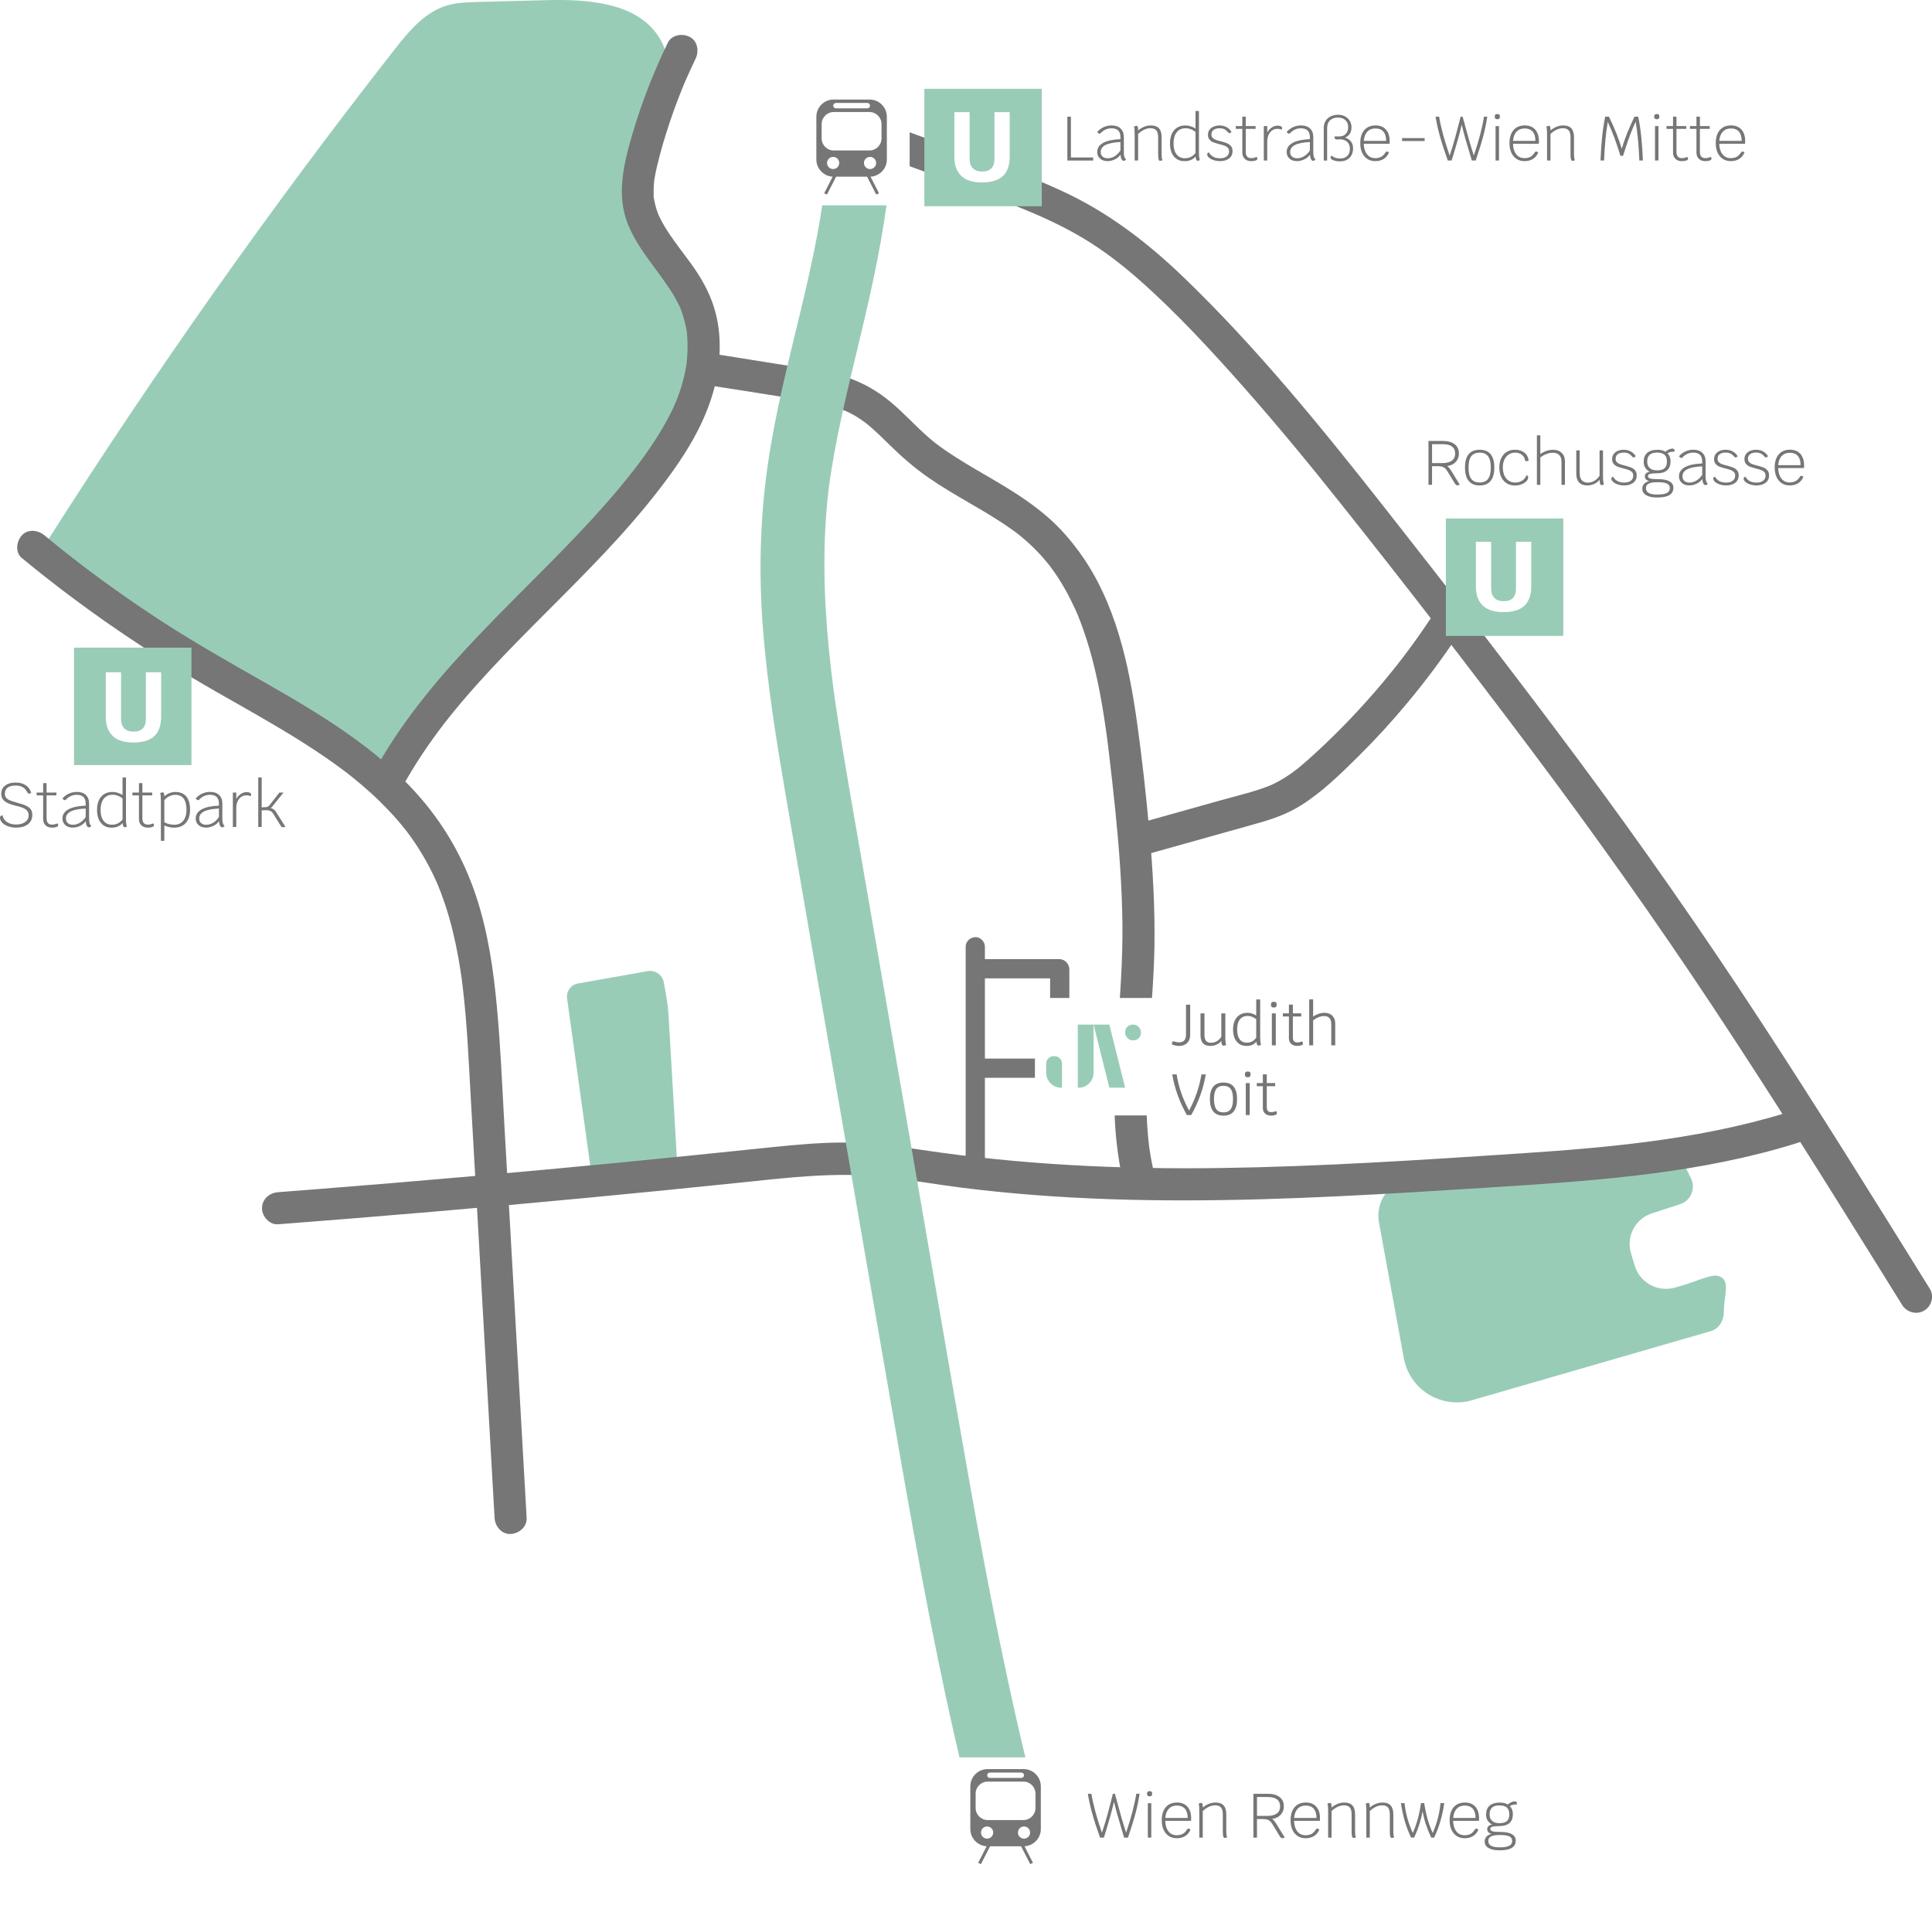 <?xml version="1.0" encoding="UTF-8"?>
<svg id="Ebene_2" data-name="Ebene 2" xmlns="http://www.w3.org/2000/svg" xmlns:xlink="http://www.w3.org/1999/xlink" viewBox="0 0 903.89 892.9">
  <defs>
    <style>
      .cls-1 {
        filter: url(#drop-shadow-5);
      }

      .cls-1, .cls-2, .cls-3, .cls-4 {
        fill: #99ccb7;
      }

      .cls-5, .cls-6, .cls-7, .cls-8 {
        fill: #fff;
      }

      .cls-2 {
        filter: url(#drop-shadow-6);
      }

      .cls-6 {
        filter: url(#drop-shadow-3);
      }

      .cls-7 {
        filter: url(#drop-shadow-2);
      }

      .cls-3 {
        filter: url(#drop-shadow-4);
      }

      .cls-8 {
        filter: url(#drop-shadow-1);
      }

      .cls-9 {
        fill: #757675;
      }
    </style>
    <filter id="drop-shadow-1" filterUnits="userSpaceOnUse">
      <feOffset dx="0" dy="0"/>
      <feGaussianBlur result="blur" stdDeviation="5"/>
      <feFlood flood-color="#000" flood-opacity=".25"/>
      <feComposite in2="blur" operator="in"/>
      <feComposite in="SourceGraphic"/>
    </filter>
    <filter id="drop-shadow-2" filterUnits="userSpaceOnUse">
      <feOffset dx="0" dy="0"/>
      <feGaussianBlur result="blur-2" stdDeviation="5"/>
      <feFlood flood-color="#000" flood-opacity=".25"/>
      <feComposite in2="blur-2" operator="in"/>
      <feComposite in="SourceGraphic"/>
    </filter>
    <filter id="drop-shadow-3" filterUnits="userSpaceOnUse">
      <feOffset dx="0" dy="0"/>
      <feGaussianBlur result="blur-3" stdDeviation="5"/>
      <feFlood flood-color="#000" flood-opacity=".25"/>
      <feComposite in2="blur-3" operator="in"/>
      <feComposite in="SourceGraphic"/>
    </filter>
    <filter id="drop-shadow-4" filterUnits="userSpaceOnUse">
      <feOffset dx="0" dy="0"/>
      <feGaussianBlur result="blur-4" stdDeviation="5"/>
      <feFlood flood-color="#000" flood-opacity=".25"/>
      <feComposite in2="blur-4" operator="in"/>
      <feComposite in="SourceGraphic"/>
    </filter>
    <filter id="drop-shadow-5" filterUnits="userSpaceOnUse">
      <feOffset dx="0" dy="0"/>
      <feGaussianBlur result="blur-5" stdDeviation="5"/>
      <feFlood flood-color="#000" flood-opacity=".25"/>
      <feComposite in2="blur-5" operator="in"/>
      <feComposite in="SourceGraphic"/>
    </filter>
    <filter id="drop-shadow-6" filterUnits="userSpaceOnUse">
      <feOffset dx="0" dy="0"/>
      <feGaussianBlur result="blur-6" stdDeviation="5"/>
      <feFlood flood-color="#000" flood-opacity=".25"/>
      <feComposite in2="blur-6" operator="in"/>
      <feComposite in="SourceGraphic"/>
    </filter>
  </defs>
  <g id="Ebene_1-2" data-name="Ebene 1">
    <g>
      <path class="cls-9" d="M3.75,386.54c-1.15-.42-2.07-.99-2.74-1.71-.67-.72-1.01-1.5-1.01-2.34,0-.31,.1-.56,.31-.75,.21-.19,.49-.29,.87-.31,.27,1.33,.97,2.37,2.09,3.14,1.12,.76,2.55,1.14,4.29,1.14s3.17-.39,4.23-1.17c1.06-.78,1.6-1.81,1.6-3.08,0-.8-.19-1.47-.57-2.02s-1.01-1.02-1.88-1.42c-.87-.4-2.07-.77-3.59-1.1-2.42-.57-4.16-1.28-5.2-2.14-1.05-.86-1.57-1.99-1.57-3.4,0-1.64,.61-2.93,1.82-3.88,1.21-.95,2.87-1.42,4.98-1.42,1.84,0,3.39,.42,4.66,1.27s2.12,2.04,2.55,3.56c-.18,.21-.47,.32-.88,.32-.23,0-.43-.06-.6-.18s-.32-.32-.46-.62c-.47-.96-1.15-1.69-2.05-2.2-.9-.51-1.97-.76-3.22-.76-1.68,0-2.95,.33-3.81,.98-.86,.65-1.29,1.63-1.29,2.92,0,.66,.17,1.23,.5,1.7s.88,.88,1.66,1.25c.77,.36,1.83,.72,3.18,1.07,1.97,.51,3.49,1.02,4.56,1.52,1.06,.51,1.82,1.1,2.27,1.77s.67,1.54,.67,2.59c0,1.82-.68,3.25-2.04,4.31-1.36,1.05-3.22,1.58-5.58,1.58-1.35,0-2.6-.21-3.75-.63Z"/>
      <path class="cls-9" d="M27.22,385.97c0,.33-.14,.58-.41,.73-.61,.31-1.46,.47-2.58,.47-1.21,0-2.19-.37-2.93-1.1-.74-.73-1.11-1.69-1.11-2.89v-11.1h-3.05v-1.32h3.05v-4.4h1.61v4.4h4.6v1.32h-4.6v10.78c0,.96,.21,1.68,.64,2.17,.43,.49,1.04,.73,1.85,.73,.9,0,1.74-.19,2.52-.56,.27,.16,.41,.41,.41,.76Z"/>
      <g>
        <path class="cls-9" d="M549.72,489.06c-.64-.15-1.13-.32-1.45-.5,0-.49,.07-.85,.2-1.09,.14-.24,.31-.35,.53-.35,.07,0,.38,.08,.92,.25,.54,.16,1.12,.24,1.74,.24,2.14,0,3.21-1.19,3.21-3.56v-14.05h1.96v14.05c0,1.63-.47,2.91-1.4,3.85-.93,.93-2.21,1.4-3.82,1.4-.62,0-1.25-.08-1.89-.23Z"/>
        <path class="cls-9" d="M573.68,488.83c-.38,.22-.77,.33-1.17,.33s-.66-.16-.83-.48c-.17-.32-.27-.89-.29-1.73-.51,.71-1.22,1.27-2.15,1.7-.92,.43-1.92,.64-2.99,.64-3.06,0-4.59-1.68-4.59-5.03v-10.19h1.85v10c0,1.32,.24,2.28,.73,2.87,.49,.59,1.27,.88,2.34,.88,.96,0,1.86-.24,2.7-.73s1.54-1.18,2.11-2.07v-10.95h1.88v11.88c0,1.05,.14,2.01,.41,2.88Z"/>
        <path class="cls-9" d="M589.69,487.31c.07,.6,.16,1.1,.27,1.49-.45,.22-.87,.33-1.25,.33-.49,0-.8-.62-.92-1.85-.6,.72-1.25,1.24-1.96,1.55-.71,.31-1.58,.46-2.61,.46-1.98,0-3.52-.68-4.65-2.05-1.12-1.37-1.68-3.25-1.68-5.64s.6-4.38,1.81-5.75c1.2-1.37,2.89-2.05,5.04-2.05,.67,0,1.38,.12,2.13,.37,.75,.24,1.37,.55,1.86,.91v-7.55h1.85v18.02c0,.58,.04,1.17,.11,1.77Zm-3.89-.11c.71-.38,1.35-.97,1.93-1.77v-8.56c-.43-.45-1.03-.83-1.78-1.14-.75-.31-1.49-.46-2.21-.46-1.59,0-2.82,.54-3.67,1.63-.85,1.09-1.28,2.65-1.28,4.7s.39,3.52,1.17,4.58c.78,1.06,1.91,1.59,3.4,1.59,.92,0,1.74-.19,2.45-.57Z"/>
        <path class="cls-9" d="M594.63,470.1v-.24c0-.82,.41-1.22,1.22-1.22h.22c.82,0,1.22,.41,1.22,1.22v.24c0,.82-.41,1.22-1.22,1.22h-.22c-.82,0-1.22-.41-1.22-1.22Zm.41,3.97h1.85v14.95h-1.85v-14.95Z"/>
        <path class="cls-9" d="M609.48,487.59c.08,.17,.12,.35,.12,.53,0,.34-.14,.59-.43,.73-.58,.29-1.33,.43-2.26,.43-1.18,0-2.12-.32-2.83-.96-.71-.64-1.06-1.51-1.06-2.6v-10.19h-2.83v-1.47h2.83v-4.08h1.85v4.08h3.91v1.47h-3.91v9.84c0,1.52,.65,2.28,1.96,2.28,.83,0,1.61-.15,2.34-.46,.13,.09,.23,.22,.31,.39Z"/>
        <path class="cls-9" d="M623.33,475.15c.91,.9,1.36,2.11,1.36,3.65v10.22h-1.85v-10.03c0-1.18-.29-2.08-.87-2.72s-1.41-.95-2.5-.95c-.83,0-1.71,.19-2.64,.56s-1.75,.87-2.47,1.48v11.66h-1.85v-21.5h1.85v8.07c.8-.58,1.65-1.02,2.55-1.33,.91-.31,1.81-.46,2.72-.46,1.56,0,2.79,.45,3.7,1.35Z"/>
        <path class="cls-9" d="M564.14,502.61c-.58,3.35-1.43,6.58-2.54,9.69-1.11,3.11-2.54,6.22-4.28,9.34h-2.04c-1.76-3.15-3.2-6.28-4.32-9.39-1.12-3.11-1.97-6.32-2.53-9.63h2.07c.92,5.87,2.85,11.5,5.79,16.88,2.93-5.38,4.86-11.01,5.79-16.88h2.07Z"/>
        <path class="cls-9" d="M567.65,519.95c-1.07-1.3-1.6-3.24-1.6-5.81,0-5.15,2.12-7.72,6.36-7.72s6.36,2.57,6.36,7.72c0,2.57-.53,4.51-1.6,5.81-1.07,1.31-2.65,1.96-4.76,1.96s-3.69-.65-4.76-1.96Zm8.14-1.07c.72-1.01,1.07-2.59,1.07-4.74s-.36-3.71-1.07-4.7-1.84-1.49-3.38-1.49-2.67,.5-3.38,1.49-1.07,2.56-1.07,4.7,.36,3.74,1.07,4.74,1.84,1.51,3.38,1.51,2.67-.5,3.38-1.51Z"/>
        <path class="cls-9" d="M582.43,502.72v-.24c0-.82,.41-1.22,1.22-1.22h.22c.82,0,1.22,.41,1.22,1.22v.24c0,.82-.41,1.22-1.22,1.22h-.22c-.82,0-1.22-.41-1.22-1.22Zm.41,3.97h1.85v14.95h-1.85v-14.95Z"/>
        <path class="cls-9" d="M597.28,520.2c.08,.17,.12,.35,.12,.53,0,.34-.14,.59-.43,.73-.58,.29-1.33,.43-2.26,.43-1.18,0-2.12-.32-2.83-.96-.71-.64-1.06-1.51-1.06-2.6v-10.19h-2.83v-1.47h2.83v-4.08h1.85v4.08h3.91v1.47h-3.91v9.84c0,1.52,.65,2.28,1.96,2.28,.83,0,1.61-.15,2.34-.46,.13,.09,.23,.22,.31,.39Z"/>
        <path class="cls-9" d="M533.15,839.15c-.43,2.91-1.05,5.91-1.86,8.99-.81,3.09-2,6.92-3.56,11.51h-1.82c-1.43-4.77-2.47-8.3-3.12-10.59-.66-2.29-1.19-4.35-1.6-6.17-.47,2.03-1.05,4.28-1.74,6.75-.69,2.47-1.68,5.81-2.97,10.01h-1.82c-1.56-4.38-2.78-8.13-3.66-11.28-.88-3.14-1.56-6.22-2.05-9.23h1.67c.8,4.94,2.44,11.02,4.92,18.22,.86-2.56,1.67-5.21,2.45-7.96,.77-2.74,1.67-6.17,2.68-10.27h.94c1.31,4.86,2.33,8.56,3.06,11.1,.73,2.54,1.46,4.9,2.18,7.09,2.4-7.09,3.98-13.16,4.75-18.19h1.55Z"/>
        <path class="cls-9" d="M536.93,840.06c-.2-.2-.29-.47-.29-.82v-.23c0-.35,.1-.62,.29-.81,.2-.18,.47-.28,.82-.28h.21c.72,0,1.08,.36,1.08,1.08v.23c0,.35-.09,.62-.28,.82s-.45,.29-.81,.29h-.21c-.35,0-.63-.1-.82-.29Zm.09,3.49h1.61v16.11h-1.61v-16.11Z"/>
        <path class="cls-9" d="M557.23,851.8h-12.07c.06,2.09,.57,3.74,1.52,4.94,.96,1.2,2.25,1.8,3.87,1.8,1.09,0,2.02-.21,2.77-.62s1.41-1.07,1.98-1.99c.21-.33,.45-.5,.7-.5,.21,0,.54,.14,.97,.41-.49,1.31-1.29,2.32-2.4,3.03s-2.45,1.07-4.01,1.07c-1.43,0-2.67-.34-3.72-1.03s-1.87-1.66-2.45-2.92-.87-2.74-.87-4.44c0-2.62,.63-4.66,1.89-6.12s3.01-2.2,5.26-2.2c2.09,0,3.72,.65,4.88,1.96s1.74,3.12,1.74,5.45c0,.41-.02,.79-.06,1.14Zm-1.58-1.35c0-1.89-.43-3.33-1.29-4.32-.86-.99-2.12-1.48-3.78-1.48-1.56,0-2.82,.51-3.76,1.52s-1.49,2.44-1.63,4.28h10.46Z"/>
        <path class="cls-9" d="M573.79,858.32c.06,.42,.18,.8,.35,1.13-.16,.1-.34,.18-.54,.25s-.41,.1-.6,.1c-.33,0-.57-.23-.7-.7s-.21-1.28-.21-2.43v-7.94c0-1.45-.29-2.5-.86-3.18-.58-.67-1.49-1.01-2.74-1.01-.96,0-1.93,.23-2.93,.7s-1.94,1.13-2.84,1.99v12.42h-1.61v-11.37c0-1.48-.03-2.54-.07-3.18s-.14-1.05-.28-1.25c.45-.29,.85-.44,1.2-.44,.27,0,.47,.15,.59,.44s.18,.76,.18,1.41v.32c1.86-1.56,3.85-2.34,5.98-2.34,1.68,0,2.93,.45,3.77,1.36,.83,.91,1.24,2.29,1.24,4.15v7.44c0,1,.03,1.7,.09,2.12Z"/>
        <path class="cls-9" d="M601.04,859.57c-.27,.21-.62,.32-1.03,.32-.27,0-.5-.06-.67-.18s-.37-.35-.59-.7l-3.49-5.71c-.55-.9-1.15-1.51-1.8-1.85-.65-.33-1.58-.5-2.77-.5h-2.61v8.7h-1.67v-20.51h6.65c2.42,0,4.29,.51,5.61,1.54s1.98,2.49,1.98,4.38c0,1.54-.5,2.85-1.49,3.91-1,1.07-2.31,1.71-3.96,1.92,.62,.49,1.16,1.08,1.61,1.79l4.22,6.88Zm-8.12-10.08c1.93,0,3.41-.38,4.44-1.14s1.54-1.86,1.54-3.28c0-2.95-1.94-4.42-5.83-4.42h-4.98v8.85h4.83Z"/>
        <path class="cls-9" d="M617.5,851.8h-12.07c.06,2.09,.57,3.74,1.52,4.94s2.25,1.8,3.87,1.8c1.09,0,2.02-.21,2.77-.62s1.41-1.07,1.98-1.99c.21-.33,.45-.5,.7-.5,.21,0,.54,.14,.97,.41-.49,1.31-1.29,2.32-2.4,3.03s-2.45,1.07-4.01,1.07c-1.43,0-2.67-.34-3.72-1.03s-1.87-1.66-2.45-2.92-.86-2.74-.86-4.44c0-2.62,.63-4.66,1.89-6.12,1.26-1.46,3.01-2.2,5.26-2.2,2.09,0,3.72,.65,4.88,1.96s1.74,3.12,1.74,5.45c0,.41-.02,.79-.06,1.14Zm-1.58-1.35c0-1.89-.43-3.33-1.29-4.32-.86-.99-2.12-1.48-3.78-1.48-1.56,0-2.82,.51-3.76,1.52-.95,1.02-1.49,2.44-1.63,4.28h10.46Z"/>
        <path class="cls-9" d="M634.05,858.32c.06,.42,.18,.8,.35,1.13-.16,.1-.34,.18-.54,.25s-.41,.1-.6,.1c-.33,0-.57-.23-.7-.7s-.21-1.28-.21-2.43v-7.94c0-1.45-.29-2.5-.86-3.18-.58-.67-1.49-1.01-2.74-1.01-.96,0-1.93,.23-2.93,.7s-1.94,1.13-2.84,1.99v12.42h-1.61v-11.37c0-1.48-.02-2.54-.07-3.18s-.14-1.05-.28-1.25c.45-.29,.85-.44,1.2-.44,.27,0,.47,.15,.59,.44s.18,.76,.18,1.41v.32c1.86-1.56,3.85-2.34,5.98-2.34,1.68,0,2.93,.45,3.76,1.36,.83,.91,1.25,2.29,1.25,4.15v7.44c0,1,.03,1.7,.09,2.12Z"/>
        <path class="cls-9" d="M651.93,858.32c.06,.42,.18,.8,.35,1.13-.16,.1-.34,.18-.54,.25s-.41,.1-.6,.1c-.33,0-.57-.23-.7-.7-.14-.47-.21-1.28-.21-2.43v-7.94c0-1.45-.29-2.5-.86-3.18s-1.49-1.01-2.74-1.01c-.96,0-1.93,.23-2.93,.7s-1.94,1.13-2.84,1.99v12.42h-1.61v-11.37c0-1.48-.02-2.54-.07-3.18s-.14-1.05-.28-1.25c.45-.29,.85-.44,1.2-.44,.27,0,.47,.15,.59,.44s.18,.76,.18,1.41v.32c1.86-1.56,3.85-2.34,5.98-2.34,1.68,0,2.94,.45,3.77,1.36s1.25,2.29,1.25,4.15v7.44c0,1,.03,1.7,.09,2.12Z"/>
        <path class="cls-9" d="M675.69,843.54c-.8,5.72-2.37,11.09-4.72,16.11h-1.38c-1.04-2.23-1.88-4.34-2.53-6.33-.66-1.99-1.16-4.01-1.51-6.07-.35,2.07-.85,4.1-1.48,6.09-.63,1.99-1.45,4.09-2.45,6.3h-1.44c-1.17-2.44-2.14-4.97-2.92-7.59-.77-2.62-1.38-5.46-1.83-8.53h1.67c.31,2.56,.78,4.97,1.41,7.24,.62,2.27,1.44,4.49,2.46,6.68,1.84-4.02,3.12-8.66,3.84-13.92h1.52c.8,5.39,2.13,10.05,3.98,13.98,1.99-4.57,3.2-9.23,3.63-13.98h1.73Z"/>
        <path class="cls-9" d="M691.92,851.8h-12.07c.06,2.09,.57,3.74,1.52,4.94s2.25,1.8,3.87,1.8c1.09,0,2.02-.21,2.77-.62s1.41-1.07,1.98-1.99c.21-.33,.45-.5,.7-.5,.21,0,.54,.14,.97,.41-.49,1.31-1.29,2.32-2.4,3.03s-2.45,1.07-4.01,1.07c-1.43,0-2.67-.34-3.72-1.03s-1.87-1.66-2.45-2.92-.86-2.74-.86-4.44c0-2.62,.63-4.66,1.89-6.12,1.26-1.46,3.01-2.2,5.26-2.2,2.09,0,3.72,.65,4.88,1.96s1.74,3.12,1.74,5.45c0,.41-.02,.79-.06,1.14Zm-1.58-1.35c0-1.89-.43-3.33-1.29-4.32-.86-.99-2.12-1.48-3.78-1.48-1.56,0-2.82,.51-3.76,1.52-.95,1.02-1.49,2.44-1.63,4.28h10.46Z"/>
        <path class="cls-9" d="M709.44,842.91c.16,.15,.23,.41,.23,.78,0,.2,0,.34-.03,.44-1.52,0-2.61,.26-3.25,.79,.94,.94,1.41,2.18,1.41,3.72,0,3.75-2.16,5.63-6.47,5.63-1.46,0-2.52,.1-3.15,.29-.64,.2-.95,.53-.95,1,0,.55,.35,.92,1.05,1.13s1.96,.31,3.78,.31c2.3,0,4.06,.34,5.27,1.03s1.82,1.68,1.82,2.99c0,1.54-.62,2.69-1.86,3.44-1.24,.75-3.13,1.13-5.67,1.13-2.25,0-3.97-.36-5.19-1.07s-1.82-1.74-1.82-3.09c0-.86,.26-1.59,.79-2.18s1.29-1.03,2.29-1.3v-.09c-.59-.14-1.05-.4-1.39-.79s-.51-.86-.51-1.41,.2-1.01,.6-1.38,.96-.62,1.69-.73c-.88-.47-1.57-1.09-2.07-1.88-.5-.78-.75-1.67-.75-2.67,0-3.83,2.21-5.74,6.62-5.74,1.39,0,2.57,.3,3.54,.91,.51-.45,1.05-.81,1.63-1.07,.58-.26,1.12-.4,1.62-.4,.35,0,.61,.07,.76,.22Zm-3.29,16.16c-.89-.43-2.36-.64-4.41-.64-1.88,0-3.25,.22-4.13,.66s-1.32,1.14-1.32,2.09c0,1.04,.43,1.8,1.3,2.29,.87,.49,2.21,.73,4.03,.73,2.03,0,3.52-.24,4.45-.72s1.41-1.25,1.41-2.3c0-.98-.44-1.68-1.33-2.11Zm-1.13-7.16c.74-.65,1.11-1.7,1.11-3.15s-.38-2.48-1.13-3.16c-.75-.68-1.92-1.03-3.5-1.03-3.07,0-4.6,1.4-4.6,4.19,0,1.33,.4,2.35,1.19,3.06,.79,.71,1.93,1.07,3.41,1.07,1.6,0,2.77-.33,3.52-.98Z"/>
        <path class="cls-9" d="M695.83,54.58c-.43,2.91-1.05,5.91-1.86,8.99-.81,3.09-2,6.92-3.56,11.51h-1.82c-1.43-4.77-2.47-8.3-3.12-10.59-.65-2.29-1.19-4.35-1.6-6.17-.47,2.03-1.05,4.28-1.74,6.75-.69,2.47-1.68,5.81-2.97,10.01h-1.82c-1.56-4.38-2.78-8.14-3.66-11.28-.88-3.14-1.56-6.22-2.05-9.23h1.67c.8,4.94,2.44,11.02,4.92,18.22,.86-2.56,1.67-5.21,2.45-7.95s1.67-6.17,2.68-10.27h.94c1.31,4.86,2.33,8.57,3.06,11.1s1.46,4.9,2.18,7.09c2.4-7.09,3.98-13.16,4.75-18.19h1.55Z"/>
        <path class="cls-9" d="M699.61,55.49c-.2-.19-.29-.47-.29-.82v-.23c0-.35,.1-.62,.29-.81,.2-.19,.47-.28,.82-.28h.21c.72,0,1.08,.36,1.08,1.08v.23c0,.35-.09,.63-.28,.82-.19,.2-.46,.29-.81,.29h-.21c-.35,0-.62-.1-.82-.29Zm.09,3.49h1.61v16.11h-1.61v-16.11Z"/>
        <path class="cls-9" d="M719.92,67.24h-12.07c.06,2.09,.57,3.74,1.52,4.94,.96,1.2,2.25,1.8,3.87,1.8,1.09,0,2.02-.21,2.77-.62s1.41-1.07,1.98-1.99c.21-.33,.45-.5,.7-.5,.21,0,.54,.14,.97,.41-.49,1.31-1.29,2.32-2.4,3.03-1.11,.71-2.45,1.07-4.01,1.07-1.43,0-2.67-.34-3.72-1.03-1.05-.68-1.87-1.66-2.45-2.92-.58-1.26-.86-2.74-.86-4.44,0-2.62,.63-4.66,1.89-6.12,1.26-1.46,3.01-2.2,5.26-2.2,2.09,0,3.72,.65,4.88,1.96s1.74,3.13,1.74,5.45c0,.41-.02,.79-.06,1.14Zm-1.58-1.35c0-1.89-.43-3.33-1.29-4.32-.86-.99-2.12-1.48-3.78-1.48-1.56,0-2.82,.51-3.76,1.52-.95,1.02-1.49,2.44-1.63,4.28h10.46Z"/>
        <path class="cls-9" d="M736.47,73.76c.06,.42,.18,.8,.35,1.13-.16,.1-.34,.18-.54,.25s-.41,.1-.6,.1c-.33,0-.57-.23-.7-.7s-.21-1.28-.21-2.43v-7.94c0-1.44-.29-2.5-.86-3.18-.58-.67-1.49-1.01-2.74-1.01-.96,0-1.93,.23-2.93,.7s-1.94,1.13-2.84,1.99v12.42h-1.61v-11.37c0-1.48-.02-2.54-.07-3.18s-.14-1.05-.28-1.25c.45-.29,.85-.44,1.2-.44,.27,0,.47,.15,.59,.44s.18,.76,.18,1.41v.32c1.86-1.56,3.85-2.34,5.98-2.34,1.68,0,2.93,.45,3.76,1.36,.83,.91,1.25,2.29,1.25,4.15v7.44c0,1,.03,1.7,.09,2.12Z"/>
        <path class="cls-9" d="M766.97,75.09c-.27-7.03-.85-13.08-1.73-18.14-1.05,2.25-2,4.51-2.84,6.78-.84,2.28-1.86,5.33-3.05,9.16h-1.23c-1.04-3.34-1.98-6.17-2.84-8.48-.86-2.31-1.89-4.77-3.08-7.37-.88,5.1-1.46,11.11-1.73,18.05h-1.67c.33-8.36,1.06-15.2,2.2-20.51h1.76c1.41,2.91,2.56,5.5,3.46,7.78,.9,2.28,1.74,4.67,2.52,7.19,.76-2.5,1.6-4.89,2.5-7.16,.91-2.28,2.06-4.88,3.44-7.81h1.76c1.13,5.31,1.87,12.15,2.2,20.51h-1.67Z"/>
        <path class="cls-9" d="M774.21,55.49c-.2-.19-.29-.47-.29-.82v-.23c0-.35,.1-.62,.29-.81,.2-.19,.47-.28,.82-.28h.21c.72,0,1.08,.36,1.08,1.08v.23c0,.35-.09,.63-.28,.82-.19,.2-.46,.29-.81,.29h-.21c-.35,0-.62-.1-.82-.29Zm.09,3.49h1.61v16.11h-1.61v-16.11Z"/>
        <path class="cls-9" d="M789.76,74.18c0,.33-.14,.58-.41,.73-.61,.31-1.46,.47-2.58,.47-1.21,0-2.19-.37-2.93-1.1s-1.11-1.69-1.11-2.89v-11.1h-3.05v-1.32h3.05v-4.4h1.61v4.4h4.6v1.32h-4.6v10.78c0,.96,.21,1.68,.64,2.17s1.04,.73,1.85,.73c.9,0,1.74-.19,2.52-.56,.27,.16,.41,.41,.41,.76Z"/>
        <path class="cls-9" d="M800.72,74.18c0,.33-.14,.58-.41,.73-.61,.31-1.46,.47-2.58,.47-1.21,0-2.19-.37-2.93-1.1-.74-.73-1.11-1.69-1.11-2.89v-11.1h-3.05v-1.32h3.05v-4.4h1.61v4.4h4.6v1.32h-4.6v10.78c0,.96,.21,1.68,.64,2.17,.43,.49,1.04,.73,1.85,.73,.9,0,1.74-.19,2.52-.56,.27,.16,.41,.41,.41,.76Z"/>
        <path class="cls-9" d="M816.42,67.24h-12.07c.06,2.09,.57,3.74,1.52,4.94,.96,1.2,2.25,1.8,3.87,1.8,1.09,0,2.02-.21,2.77-.62,.75-.41,1.41-1.07,1.98-1.99,.21-.33,.45-.5,.7-.5,.21,0,.54,.14,.97,.41-.49,1.31-1.29,2.32-2.4,3.03-1.11,.71-2.45,1.07-4.01,1.07-1.43,0-2.67-.34-3.72-1.03-1.05-.68-1.87-1.66-2.45-2.92-.58-1.26-.86-2.74-.86-4.44,0-2.62,.63-4.66,1.89-6.12s3.01-2.2,5.26-2.2c2.09,0,3.71,.65,4.88,1.96,1.16,1.31,1.74,3.13,1.74,5.45,0,.41-.02,.79-.06,1.14Zm-1.58-1.35c0-1.89-.43-3.33-1.29-4.32-.86-.99-2.12-1.48-3.78-1.48-1.56,0-2.82,.51-3.77,1.52-.95,1.02-1.49,2.44-1.63,4.28h10.46Z"/>
        <path class="cls-9" d="M655.97,64.6h10.55v1.38h-10.55v-1.38Z"/>
        <path class="cls-9" d="M511.43,73.66v1.44h-12.07v-20.51h1.67v19.07h10.4Z"/>
        <path class="cls-9" d="M526.03,73.32c.15,.5,.41,.92,.78,1.27-.1,.18-.25,.33-.47,.45-.22,.13-.42,.19-.62,.19-.41,0-.75-.26-1.01-.78s-.42-1.21-.48-2.07c-.67,.92-1.54,1.65-2.64,2.18s-2.26,.81-3.49,.81c-1.41,0-2.55-.4-3.44-1.19s-1.33-1.81-1.33-3.06c0-1.82,.92-3.24,2.75-4.26,1.83-1.03,4.54-1.62,8.12-1.77v-.94c0-2.75-1.4-4.13-4.19-4.13-.98,0-1.88,.19-2.71,.56-.83,.37-1.65,.97-2.45,1.79-.1,.1-.23,.15-.41,.15s-.36-.07-.56-.21c-.2-.14-.37-.33-.53-.59,.84-.98,1.85-1.73,3.02-2.26,1.17-.53,2.41-.79,3.72-.79,1.8,0,3.2,.48,4.2,1.45s1.51,2.31,1.51,4.03v7.06c0,.9,.07,1.6,.22,2.1Zm-4.53-.23c1.04-.63,1.93-1.53,2.7-2.68v-3.96c-3.11,.14-5.42,.59-6.94,1.35s-2.29,1.87-2.29,3.31c0,.92,.29,1.64,.88,2.15,.59,.52,1.39,.78,2.4,.78,1.13,0,2.22-.32,3.25-.95Z"/>
        <path class="cls-9" d="M543.54,73.76c.06,.42,.18,.8,.35,1.13-.16,.1-.34,.18-.54,.25s-.41,.1-.6,.1c-.33,0-.57-.23-.7-.7s-.21-1.28-.21-2.43v-7.94c0-1.44-.29-2.5-.86-3.18-.58-.67-1.49-1.01-2.74-1.01-.96,0-1.93,.23-2.93,.7s-1.94,1.13-2.84,1.99v12.42h-1.61v-11.37c0-1.48-.03-2.54-.07-3.18s-.14-1.05-.28-1.25c.45-.29,.85-.44,1.2-.44,.27,0,.47,.15,.59,.44s.18,.76,.18,1.41v.32c1.86-1.56,3.85-2.34,5.98-2.34,1.68,0,2.93,.45,3.77,1.36,.83,.91,1.24,2.29,1.24,4.15v7.44c0,1,.03,1.7,.09,2.12Z"/>
        <path class="cls-9" d="M561.35,74.86c-.37,.23-.71,.35-1.03,.35-.53,0-.85-.66-.97-1.99-1.21,1.45-2.92,2.17-5.13,2.17s-3.8-.74-5.01-2.21c-1.21-1.47-1.82-3.5-1.82-6.08s.64-4.7,1.92-6.18c1.28-1.48,3.05-2.23,5.32-2.23,.82,0,1.66,.14,2.52,.41,.86,.27,1.58,.63,2.17,1.08v-8.26h1.61v19.42c0,1.56,.14,2.73,.41,3.52Zm-2.02-3.31v-9.76c-.63-.57-1.35-1.01-2.17-1.32-.82-.31-1.66-.47-2.52-.47-1.76,0-3.13,.63-4.12,1.88-.99,1.25-1.48,2.99-1.48,5.22s.47,3.89,1.41,5.1c.94,1.21,2.25,1.82,3.93,1.82,2.05,0,3.7-.82,4.95-2.46Z"/>
        <path class="cls-9" d="M567.86,74.93c-.92-.3-1.66-.7-2.23-1.19s-.85-1-.85-1.52c0-.23,.07-.44,.22-.62,.15-.18,.33-.28,.54-.32,.59,.92,1.28,1.61,2.09,2.07,.81,.46,1.88,.69,3.21,.69s2.33-.29,3.08-.88,1.11-1.4,1.11-2.43c0-.66-.2-1.2-.6-1.61-.4-.41-.9-.73-1.5-.95-.6-.22-1.4-.46-2.42-.72-1.15-.29-2.09-.58-2.8-.85-.71-.27-1.32-.7-1.82-1.27s-.75-1.33-.75-2.27,.26-1.79,.79-2.45c.53-.65,1.2-1.14,2.02-1.45s1.69-.47,2.61-.47c1.25,0,2.35,.26,3.3,.78s1.72,1.26,2.33,2.24c-.21,.22-.39,.37-.54,.45s-.3,.13-.46,.13c-.23,0-.46-.14-.67-.41-.51-.62-1.07-1.09-1.68-1.41-.62-.31-1.38-.47-2.3-.47-1.11,0-2.02,.24-2.72,.73-.7,.49-1.05,1.23-1.05,2.23,0,.63,.2,1.14,.59,1.54,.39,.4,.87,.71,1.45,.92,.58,.21,1.35,.44,2.33,.67,1.19,.31,2.15,.62,2.89,.91,.73,.29,1.35,.74,1.86,1.33,.51,.6,.76,1.39,.76,2.39,0,1.43-.53,2.56-1.6,3.4-1.07,.84-2.51,1.26-4.32,1.26-1,0-1.95-.15-2.87-.45Z"/>
        <path class="cls-9" d="M588.25,74.18c0,.33-.14,.58-.41,.73-.61,.31-1.46,.47-2.58,.47-1.21,0-2.19-.37-2.93-1.1s-1.11-1.69-1.11-2.89v-11.1h-3.05v-1.32h3.05v-4.4h1.61v4.4h4.6v1.32h-4.6v10.78c0,.96,.21,1.68,.64,2.17s1.04,.73,1.85,.73c.9,0,1.74-.19,2.52-.56,.27,.16,.41,.41,.41,.76Z"/>
        <path class="cls-9" d="M599.28,59.08c.38,.21,.57,.49,.57,.86,0,.33-.11,.58-.32,.73-.45-.27-1.1-.41-1.96-.41s-1.7,.25-2.42,.76c-.71,.51-1.27,1.21-1.67,2.09-.4,.89-.6,1.9-.6,3.03v8.94h-1.61v-16.11h1.61v3.02c.49-.94,1.17-1.71,2.05-2.31s1.81-.91,2.78-.91c.66,0,1.19,.1,1.57,.31Z"/>
        <path class="cls-9" d="M614.66,73.32c.15,.5,.41,.92,.78,1.27-.1,.18-.25,.33-.47,.45s-.42,.19-.62,.19c-.41,0-.75-.26-1.01-.78s-.42-1.21-.48-2.07c-.66,.92-1.54,1.65-2.64,2.18s-2.26,.81-3.49,.81c-1.41,0-2.55-.4-3.44-1.19s-1.33-1.81-1.33-3.06c0-1.82,.92-3.24,2.75-4.26,1.83-1.03,4.54-1.62,8.12-1.77v-.94c0-2.75-1.4-4.13-4.19-4.13-.98,0-1.88,.19-2.71,.56-.83,.37-1.65,.97-2.45,1.79-.1,.1-.23,.15-.41,.15s-.36-.07-.56-.21c-.2-.14-.37-.33-.53-.59,.84-.98,1.85-1.73,3.02-2.26,1.17-.53,2.41-.79,3.72-.79,1.8,0,3.2,.48,4.2,1.45,1.01,.97,1.51,2.31,1.51,4.03v7.06c0,.9,.07,1.6,.22,2.1Zm-4.53-.23c1.04-.63,1.93-1.53,2.7-2.68v-3.96c-3.11,.14-5.42,.59-6.94,1.35s-2.29,1.87-2.29,3.31c0,.92,.29,1.64,.88,2.15,.59,.52,1.39,.78,2.4,.78,1.13,0,2.22-.32,3.25-.95Z"/>
        <path class="cls-9" d="M632,66.13c.69,.88,1.04,1.92,1.04,3.13,0,2.01-.57,3.56-1.71,4.63s-2.63,1.61-4.47,1.61c-1.13,0-2.14-.18-3.03-.53s-1.33-.79-1.33-1.32c0-.2,.05-.36,.15-.5,.1-.14,.22-.23,.38-.29,.6,.47,1.22,.8,1.83,1s1.32,.29,2.12,.29c1.43,0,2.54-.4,3.35-1.2s1.22-1.95,1.22-3.46c0-1.33-.44-2.38-1.3-3.16s-2.02-1.17-3.44-1.17c-.2,0-.47,.02-.82,.06l-.73,.03c-.27,0-.5-.12-.67-.37s-.26-.5-.26-.78c0-.18,.07-.26,.21-.26h2.02c1.27,0,2.29-.39,3.05-1.17,.76-.78,1.14-1.85,1.14-3.19s-.43-2.43-1.29-3.25c-.86-.82-2.02-1.23-3.49-1.23-1.54,0-2.77,.42-3.69,1.27-.92,.85-1.38,2.08-1.38,3.68v15.15h-1.58v-15.15c0-1.33,.3-2.47,.89-3.41,.6-.95,1.4-1.66,2.42-2.14,1.01-.48,2.15-.72,3.4-.72s2.32,.26,3.28,.78c.96,.52,1.69,1.22,2.21,2.11,.52,.89,.78,1.89,.78,3,0,1.23-.27,2.25-.82,3.05-.55,.8-1.29,1.4-2.23,1.79,1.15,.27,2.07,.85,2.77,1.73Z"/>
        <path class="cls-9" d="M650.1,67.24h-12.07c.06,2.09,.57,3.74,1.52,4.94,.96,1.2,2.25,1.8,3.87,1.8,1.09,0,2.02-.21,2.77-.62,.75-.41,1.41-1.07,1.98-1.99,.21-.33,.45-.5,.7-.5,.21,0,.54,.14,.97,.41-.49,1.31-1.29,2.32-2.4,3.03-1.11,.71-2.45,1.07-4.01,1.07-1.43,0-2.67-.34-3.72-1.03-1.05-.68-1.87-1.66-2.45-2.92-.58-1.26-.86-2.74-.86-4.44,0-2.62,.63-4.66,1.89-6.12,1.26-1.46,3.01-2.2,5.26-2.2,2.09,0,3.72,.65,4.88,1.96,1.16,1.31,1.74,3.13,1.74,5.45,0,.41-.02,.79-.06,1.14Zm-1.58-1.35c0-1.89-.43-3.33-1.29-4.32-.86-.99-2.12-1.48-3.78-1.48-1.56,0-2.82,.51-3.76,1.52-.95,1.02-1.49,2.44-1.63,4.28h10.46Z"/>
        <path class="cls-9" d="M682.94,226.71c-.27,.21-.62,.32-1.03,.32-.27,0-.5-.06-.67-.18s-.37-.35-.59-.7l-3.49-5.71c-.55-.9-1.15-1.51-1.8-1.85-.65-.33-1.58-.5-2.77-.5h-2.61v8.7h-1.67v-20.51h6.65c2.42,0,4.29,.51,5.61,1.54s1.98,2.49,1.98,4.38c0,1.54-.5,2.85-1.49,3.91-1,1.06-2.31,1.7-3.96,1.92,.62,.49,1.16,1.08,1.61,1.79l4.22,6.89Zm-8.12-10.08c1.93,0,3.41-.38,4.44-1.14,1.03-.76,1.54-1.86,1.54-3.28,0-2.95-1.94-4.42-5.83-4.42h-4.98v8.85h4.83Z"/>
        <path class="cls-9" d="M687.13,224.99c-1.15-1.41-1.73-3.5-1.73-6.27,0-5.55,2.29-8.32,6.86-8.32s6.86,2.77,6.86,8.32c0,2.77-.58,4.86-1.73,6.27s-2.86,2.11-5.13,2.11-3.97-.7-5.13-2.11Zm9.07-.98c.85-1.14,1.27-2.91,1.27-5.29s-.42-4.14-1.27-5.27c-.85-1.13-2.16-1.7-3.94-1.7s-3.09,.57-3.94,1.7c-.85,1.13-1.27,2.89-1.27,5.27s.42,4.15,1.27,5.29c.85,1.14,2.16,1.71,3.94,1.71s3.09-.57,3.94-1.71Z"/>
        <path class="cls-9" d="M704.9,226.07c-1.1-.68-1.95-1.66-2.55-2.93-.6-1.27-.89-2.76-.89-4.48s.3-3.12,.91-4.37c.61-1.25,1.47-2.21,2.58-2.89s2.41-1.01,3.9-1.01c1.78,0,3.24,.46,4.38,1.38,1.14,.92,1.79,2.15,1.95,3.69-.16,.08-.34,.15-.56,.21-.22,.06-.4,.09-.56,.09-.18,0-.31-.05-.4-.16-.09-.11-.17-.33-.25-.66-.23-1-.76-1.78-1.57-2.34-.81-.57-1.81-.85-3-.85s-2.13,.29-3,.86c-.87,.58-1.54,1.39-2.02,2.43-.48,1.05-.72,2.25-.72,3.62s.23,2.64,.7,3.71c.47,1.06,1.14,1.89,2.01,2.48s1.87,.88,3,.88c1.29,0,2.39-.29,3.3-.86s1.6-1.42,2.07-2.53c.21,0,.4,.09,.56,.28,.16,.19,.23,.41,.23,.66,0,.65-.29,1.27-.87,1.86s-1.34,1.07-2.3,1.44c-.96,.36-1.95,.54-2.99,.54-1.5,0-2.81-.34-3.91-1.03Z"/>
        <path class="cls-9" d="M730.65,211.86c1.01,.98,1.51,2.29,1.51,3.93v11.02h-1.61v-10.81c0-1.37-.35-2.41-1.05-3.13-.7-.72-1.72-1.08-3.05-1.08-.92,0-1.9,.2-2.94,.6-1.04,.4-2,.93-2.86,1.6v12.83h-1.61v-23.18h1.61v8.76c1.91-1.33,3.91-1.99,5.98-1.99,1.68,0,3.02,.49,4.03,1.46Z"/>
        <path class="cls-9" d="M750.41,226.6c-.31,.23-.66,.35-1.03,.35s-.6-.19-.75-.57-.24-1.04-.28-1.98c-.59,.82-1.4,1.47-2.43,1.96-1.04,.49-2.13,.73-3.28,.73-1.72,0-3.01-.47-3.88-1.41s-1.3-2.32-1.3-4.16v-10.84h1.61v10.78c0,1.41,.33,2.48,.98,3.21s1.61,1.1,2.86,1.1c1.05,0,2.07-.29,3.03-.86s1.77-1.36,2.42-2.36v-11.87h1.61v12.8c0,1.13,.15,2.17,.44,3.11Z"/>
        <path class="cls-9" d="M756.95,226.64c-.92-.3-1.66-.7-2.23-1.19s-.85-1-.85-1.52c0-.23,.07-.44,.22-.62,.15-.18,.33-.28,.54-.32,.59,.92,1.28,1.61,2.09,2.07,.81,.46,1.88,.69,3.21,.69s2.33-.29,3.08-.88,1.11-1.4,1.11-2.43c0-.66-.2-1.2-.6-1.61-.4-.41-.9-.73-1.5-.95-.6-.22-1.4-.46-2.42-.72-1.15-.29-2.09-.58-2.8-.85-.71-.27-1.32-.7-1.82-1.27s-.75-1.33-.75-2.27,.26-1.79,.79-2.45c.53-.65,1.2-1.14,2.02-1.45s1.69-.47,2.61-.47c1.25,0,2.35,.26,3.3,.78s1.72,1.26,2.33,2.24c-.21,.22-.39,.37-.54,.45s-.3,.13-.46,.13c-.23,0-.46-.14-.67-.41-.51-.62-1.07-1.09-1.68-1.41-.62-.31-1.38-.47-2.3-.47-1.11,0-2.02,.24-2.72,.73-.7,.49-1.05,1.23-1.05,2.23,0,.63,.2,1.14,.59,1.54,.39,.4,.87,.71,1.45,.92,.58,.21,1.35,.44,2.33,.67,1.19,.31,2.15,.62,2.89,.91,.73,.29,1.35,.74,1.86,1.33,.51,.6,.76,1.39,.76,2.39,0,1.43-.53,2.56-1.6,3.4-1.07,.84-2.51,1.26-4.32,1.26-1,0-1.95-.15-2.87-.45Z"/>
        <path class="cls-9" d="M783.2,210.06c.16,.15,.23,.41,.23,.78,0,.2,0,.34-.03,.44-1.52,0-2.61,.26-3.25,.79,.94,.94,1.41,2.18,1.41,3.72,0,3.75-2.16,5.63-6.48,5.63-1.46,0-2.51,.1-3.15,.29-.64,.2-.95,.53-.95,1,0,.55,.35,.92,1.05,1.13s1.96,.31,3.78,.31c2.3,0,4.06,.34,5.27,1.03,1.21,.68,1.82,1.68,1.82,2.99,0,1.54-.62,2.69-1.86,3.44-1.24,.75-3.13,1.13-5.67,1.13-2.25,0-3.97-.36-5.19-1.07-1.21-.71-1.82-1.74-1.82-3.09,0-.86,.26-1.59,.79-2.18s1.29-1.03,2.29-1.3v-.09c-.59-.14-1.05-.4-1.39-.79s-.51-.86-.51-1.41,.2-1.01,.6-1.38c.4-.37,.96-.62,1.68-.73-.88-.47-1.57-1.09-2.07-1.88s-.75-1.67-.75-2.67c0-3.83,2.21-5.74,6.62-5.74,1.39,0,2.57,.3,3.55,.91,.51-.45,1.05-.81,1.63-1.07s1.12-.4,1.63-.4c.35,0,.61,.07,.76,.22Zm-3.3,16.16c-.89-.43-2.36-.64-4.41-.64-1.88,0-3.25,.22-4.13,.66s-1.32,1.14-1.32,2.09c0,1.04,.43,1.8,1.3,2.29,.87,.49,2.21,.73,4.03,.73,2.03,0,3.52-.24,4.45-.72,.94-.48,1.41-1.25,1.41-2.3,0-.98-.44-1.68-1.33-2.11Zm-1.13-7.16c.74-.65,1.11-1.7,1.11-3.15s-.38-2.48-1.13-3.16c-.75-.68-1.92-1.03-3.5-1.03-3.07,0-4.6,1.4-4.6,4.19,0,1.33,.4,2.35,1.19,3.06,.79,.71,1.93,1.07,3.41,1.07,1.6,0,2.77-.33,3.52-.98Z"/>
        <path class="cls-9" d="M798.21,225.03c.15,.5,.41,.92,.78,1.27-.1,.18-.25,.33-.47,.45s-.42,.19-.62,.19c-.41,0-.75-.26-1.01-.78s-.42-1.21-.48-2.07c-.66,.92-1.54,1.65-2.64,2.18-1.09,.54-2.26,.81-3.49,.81-1.41,0-2.55-.4-3.44-1.19s-1.33-1.81-1.33-3.06c0-1.82,.92-3.24,2.75-4.26,1.83-1.03,4.54-1.62,8.12-1.77v-.94c0-2.75-1.4-4.13-4.19-4.13-.98,0-1.88,.19-2.71,.56-.83,.37-1.65,.97-2.45,1.79-.1,.1-.23,.15-.41,.15s-.36-.07-.56-.21c-.2-.14-.37-.33-.53-.59,.84-.98,1.85-1.73,3.02-2.26,1.17-.53,2.41-.79,3.72-.79,1.8,0,3.2,.48,4.2,1.45,1.01,.97,1.51,2.31,1.51,4.03v7.06c0,.9,.07,1.6,.22,2.1Zm-4.53-.23c1.04-.63,1.93-1.53,2.7-2.68v-3.96c-3.11,.14-5.42,.59-6.94,1.35s-2.29,1.87-2.29,3.31c0,.92,.29,1.64,.88,2.15,.59,.52,1.39,.78,2.4,.78,1.13,0,2.22-.32,3.25-.95Z"/>
        <path class="cls-9" d="M804.64,226.64c-.92-.3-1.66-.7-2.23-1.19s-.85-1-.85-1.52c0-.23,.07-.44,.22-.62,.15-.18,.33-.28,.54-.32,.59,.92,1.28,1.61,2.09,2.07s1.88,.69,3.21,.69,2.33-.29,3.08-.88c.74-.59,1.11-1.4,1.11-2.43,0-.66-.2-1.2-.6-1.61-.4-.41-.9-.73-1.49-.95-.6-.22-1.4-.46-2.42-.72-1.15-.29-2.08-.58-2.8-.85s-1.32-.7-1.82-1.27-.75-1.33-.75-2.27,.26-1.79,.79-2.45c.53-.65,1.2-1.14,2.02-1.45s1.69-.47,2.61-.47c1.25,0,2.35,.26,3.3,.78,.95,.52,1.72,1.26,2.33,2.24-.21,.22-.4,.37-.54,.45s-.3,.13-.45,.13c-.23,0-.46-.14-.67-.41-.51-.62-1.07-1.09-1.68-1.41-.62-.31-1.38-.47-2.3-.47-1.11,0-2.02,.24-2.72,.73-.7,.49-1.05,1.23-1.05,2.23,0,.63,.2,1.14,.59,1.54,.39,.4,.87,.71,1.45,.92s1.35,.44,2.33,.67c1.19,.31,2.15,.62,2.89,.91s1.35,.74,1.86,1.33c.51,.6,.76,1.39,.76,2.39,0,1.43-.53,2.56-1.6,3.4-1.07,.84-2.5,1.26-4.32,1.26-1,0-1.95-.15-2.87-.45Z"/>
        <path class="cls-9" d="M818.85,226.64c-.92-.3-1.66-.7-2.23-1.19s-.85-1-.85-1.52c0-.23,.07-.44,.22-.62,.15-.18,.33-.28,.54-.32,.59,.92,1.28,1.61,2.09,2.07s1.88,.69,3.21,.69,2.33-.29,3.08-.88c.74-.59,1.11-1.4,1.11-2.43,0-.66-.2-1.2-.6-1.61-.4-.41-.9-.73-1.49-.95-.6-.22-1.4-.46-2.42-.72-1.15-.29-2.08-.58-2.8-.85s-1.32-.7-1.82-1.27-.75-1.33-.75-2.27,.26-1.79,.79-2.45c.53-.65,1.2-1.14,2.02-1.45s1.69-.47,2.61-.47c1.25,0,2.35,.26,3.3,.78,.95,.52,1.72,1.26,2.33,2.24-.21,.22-.4,.37-.54,.45s-.3,.13-.45,.13c-.23,0-.46-.14-.67-.41-.51-.62-1.07-1.09-1.68-1.41-.62-.31-1.38-.47-2.3-.47-1.11,0-2.02,.24-2.72,.73-.7,.49-1.05,1.23-1.05,2.23,0,.63,.2,1.14,.59,1.54,.39,.4,.87,.71,1.45,.92s1.35,.44,2.33,.67c1.19,.31,2.15,.62,2.89,.91s1.35,.74,1.86,1.33c.51,.6,.76,1.39,.76,2.39,0,1.43-.53,2.56-1.6,3.4-1.07,.84-2.5,1.26-4.32,1.26-1,0-1.95-.15-2.87-.45Z"/>
        <path class="cls-9" d="M843.99,218.95h-12.07c.06,2.09,.57,3.74,1.52,4.94,.96,1.2,2.25,1.8,3.87,1.8,1.09,0,2.02-.21,2.77-.62s1.41-1.07,1.98-1.99c.21-.33,.45-.5,.7-.5,.21,0,.54,.14,.97,.41-.49,1.31-1.29,2.32-2.4,3.03-1.11,.71-2.45,1.07-4.01,1.07-1.43,0-2.67-.34-3.72-1.03-1.05-.68-1.87-1.66-2.45-2.92-.58-1.26-.86-2.74-.86-4.44,0-2.62,.63-4.66,1.89-6.12s3.01-2.2,5.26-2.2c2.09,0,3.72,.65,4.88,1.96s1.74,3.13,1.74,5.45c0,.41-.02,.79-.06,1.14Zm-1.58-1.35c0-1.89-.43-3.33-1.29-4.32-.86-.99-2.12-1.48-3.78-1.48-1.56,0-2.82,.51-3.77,1.52-.95,1.02-1.49,2.44-1.63,4.28h10.46Z"/>
        <path class="cls-9" d="M41.91,385.11c.15,.5,.4,.92,.78,1.27-.1,.18-.25,.33-.47,.45s-.42,.19-.62,.19c-.41,0-.75-.26-1.01-.78s-.43-1.21-.48-2.07c-.66,.92-1.54,1.65-2.64,2.18s-2.26,.81-3.49,.81c-1.41,0-2.55-.4-3.44-1.19s-1.33-1.81-1.33-3.06c0-1.82,.92-3.24,2.75-4.26s4.54-1.62,8.12-1.77v-.94c0-2.75-1.4-4.13-4.19-4.13-.98,0-1.88,.19-2.71,.56-.83,.37-1.65,.97-2.45,1.79-.1,.1-.23,.15-.41,.15s-.36-.07-.56-.21c-.2-.14-.37-.33-.53-.59,.84-.98,1.85-1.73,3.02-2.26s2.41-.79,3.72-.79c1.8,0,3.2,.48,4.21,1.45,1.01,.97,1.51,2.31,1.51,4.03v7.06c0,.9,.07,1.6,.22,2.1Zm-4.53-.23c1.04-.63,1.93-1.53,2.7-2.68v-3.96c-3.11,.14-5.42,.59-6.94,1.35s-2.29,1.87-2.29,3.31c0,.92,.29,1.64,.88,2.15s1.39,.78,2.4,.78c1.13,0,2.22-.32,3.25-.95Z"/>
        <path class="cls-9" d="M59.36,386.65c-.37,.23-.71,.35-1.03,.35-.53,0-.85-.66-.97-1.99-1.21,1.45-2.92,2.17-5.13,2.17s-3.8-.74-5.01-2.21c-1.21-1.47-1.82-3.5-1.82-6.08s.64-4.7,1.92-6.18c1.28-1.48,3.05-2.23,5.32-2.23,.82,0,1.66,.14,2.52,.41,.86,.27,1.58,.63,2.17,1.08v-8.26h1.61v19.42c0,1.56,.14,2.73,.41,3.52Zm-2.02-3.31v-9.76c-.63-.57-1.35-1.01-2.17-1.32-.82-.31-1.66-.47-2.52-.47-1.76,0-3.13,.63-4.12,1.88-.99,1.25-1.48,2.99-1.48,5.22s.47,3.89,1.41,5.1c.94,1.21,2.25,1.82,3.93,1.82,2.05,0,3.7-.82,4.95-2.46Z"/>
        <path class="cls-9" d="M72.04,385.97c0,.33-.14,.58-.41,.73-.61,.31-1.46,.47-2.58,.47-1.21,0-2.19-.37-2.93-1.1s-1.11-1.69-1.11-2.89v-11.1h-3.05v-1.32h3.05v-4.4h1.61v4.4h4.6v1.32h-4.6v10.78c0,.96,.21,1.68,.64,2.17s1.04,.73,1.85,.73c.9,0,1.74-.19,2.52-.56,.27,.16,.41,.41,.41,.76Z"/>
        <path class="cls-9" d="M87.16,372.6c1.17,1.42,1.76,3.48,1.76,6.2,0,1.72-.29,3.21-.88,4.47-.59,1.26-1.43,2.23-2.53,2.9s-2.41,1.01-3.91,1.01c-1.74,0-3.31-.35-4.72-1.05v7.21h-1.61v-17.81c0-1.43-.02-2.46-.07-3.11s-.14-1.1-.28-1.38c.41-.25,.8-.38,1.17-.38,.53,0,.79,.58,.79,1.73v.18c.68-.66,1.47-1.18,2.37-1.54s1.83-.54,2.78-.54c2.25,0,3.96,.71,5.13,2.12Zm-1.42,11.35c1.01-1.25,1.51-2.97,1.51-5.16s-.44-4.02-1.32-5.2c-.88-1.18-2.18-1.77-3.9-1.77-.94,0-1.86,.22-2.75,.64-.9,.43-1.7,1.04-2.4,1.85v10.34c.66,.37,1.4,.66,2.21,.86,.81,.21,1.64,.31,2.5,.31,1.76,0,3.14-.62,4.15-1.88Z"/>
        <path class="cls-9" d="M104.26,385.11c.15,.5,.41,.92,.78,1.27-.1,.18-.25,.33-.47,.45s-.42,.19-.62,.19c-.41,0-.75-.26-1.01-.78s-.42-1.21-.48-2.07c-.66,.92-1.54,1.65-2.64,2.18s-2.26,.81-3.49,.81c-1.41,0-2.55-.4-3.44-1.19s-1.33-1.81-1.33-3.06c0-1.82,.92-3.24,2.75-4.26,1.83-1.03,4.54-1.62,8.12-1.77v-.94c0-2.75-1.4-4.13-4.19-4.13-.98,0-1.88,.19-2.71,.56-.83,.37-1.65,.97-2.45,1.79-.1,.1-.23,.15-.41,.15s-.36-.07-.56-.21c-.2-.14-.37-.33-.53-.59,.84-.98,1.85-1.73,3.02-2.26,1.17-.53,2.41-.79,3.72-.79,1.8,0,3.2,.48,4.2,1.45,1.01,.97,1.51,2.31,1.51,4.03v7.06c0,.9,.07,1.6,.22,2.1Zm-4.53-.23c1.04-.63,1.93-1.53,2.7-2.68v-3.96c-3.11,.14-5.42,.59-6.94,1.35s-2.29,1.87-2.29,3.31c0,.92,.29,1.64,.88,2.15,.59,.52,1.39,.78,2.4,.78,1.13,0,2.22-.32,3.25-.95Z"/>
        <path class="cls-9" d="M116.95,370.87c.38,.21,.57,.49,.57,.86,0,.33-.11,.58-.32,.73-.45-.27-1.1-.41-1.96-.41s-1.7,.25-2.42,.76c-.71,.51-1.27,1.21-1.67,2.09-.4,.89-.6,1.9-.6,3.03v8.94h-1.61v-16.11h1.61v3.02c.49-.94,1.17-1.71,2.05-2.31s1.81-.91,2.78-.91c.66,0,1.19,.1,1.57,.31Z"/>
        <path class="cls-9" d="M133.6,386.88c-.2,0-.43,.01-.72,.04s-.5,.04-.66,.04c-.31,0-.56-.14-.73-.41l-3.72-5.98c-.37-.6-.83-1.02-1.38-1.25-.55-.22-1.29-.33-2.23-.31l-1.73,.09v7.76h-1.61v-23.18h1.61v13.98l1.52-.03c.57-.02,1.01-.1,1.32-.25,.31-.15,.63-.44,.97-.89l4.48-5.74h1.93l-5.1,6.36c-.14,.16-.28,.32-.44,.5s-.32,.31-.5,.41c1.09,.23,1.91,.8,2.46,1.7l4.51,7.15Z"/>
        <path class="cls-4" d="M277.17,552.61l-11.86-85.54c-.46-3.31,1.78-6.39,5.07-6.98l32.64-5.79c3.51-.62,6.87,1.7,7.52,5.21l.91,4.9c.7,3.76,1.16,7.57,1.39,11.39l4.23,72.91-39.9,3.9Z"/>
        <path class="cls-4" d="M21.86,253.52C72.24,174.19,126.52,97.33,184.45,23.33c6.73-8.6,14.17-17.63,24.64-20.77,4.55-1.37,9.37-1.5,14.12-1.63,10.63-.28,21.26-.57,31.88-.85,19.82-.53,43.49,.94,53.62,17.99,7.28,12.25,4.28,27.87-.16,41.4s-10.2,27.51-7.74,41.55c3.75,21.39,25.32,35.92,30.3,57.05,5.33,22.67-9.76,44.66-24.54,62.65-17.49,21.29-35.75,41.96-54.74,61.93-11.29,11.88-22.84,23.52-34.38,35.15-12.46,12.56-24.92,25.11-37.37,37.67-1,1-2.08,2.06-3.47,2.32-1.72,.33-3.39-.62-4.88-1.54-51.66-31.79-102.15-65.47-151.35-100.94"/>
        <path class="cls-4" d="M645.15,571.91l11.63,63.45c2.69,14.69,17.49,23.84,31.84,19.69l111.72-32.32c4.09-1.18,6.22-5.12,6.19-9.38-.05-7.32,3.48-14.9-2.8-16.47-3.66-.92-11.2,3.26-20.59,5.6-7.94,1.98-16.02-2.64-18.36-10.48l-1.72-5.79c-2.33-7.81,2-16.06,9.75-18.58l13.23-4.3c5-1.62,7.41-7.29,5.12-12.02l-3.04-6.28c-1.58-3.25-5-5.18-8.6-4.85l-118.63,10.97c-10.32,.95-17.6,10.56-15.73,20.76Z"/>
        <path class="cls-9" d="M130.08,572.73c47.78-3.66,95.53-7.74,143.24-12.25,23.85-2.26,47.7-4.62,71.53-7.09,23.37-2.42,46.7-5.4,70.18-2.67,11.45,1.33,22.82,3.35,34.25,4.8s23.25,2.65,34.91,3.54c23.57,1.81,47.21,2.52,70.85,2.49,47.4-.06,94.73-3.05,142.02-6.05,45.02-2.85,90.59-5.81,134.24-17.97,5.36-1.49,10.67-3.13,15.94-4.91,9.1-3.06,5.2-17.55-3.99-14.46-42.42,14.27-87.1,18.45-131.5,21.39-46.79,3.1-93.64,6.18-140.53,6.86-46.84,.68-93.55-1.52-139.91-8.47-11.56-1.73-23.15-3.34-34.86-3.45-11.62-.11-23.2,.94-34.75,2.12-23.79,2.45-47.58,4.92-71.38,7.23-47.46,4.59-94.97,8.76-142.5,12.5-5.91,.47-11.83,.92-17.74,1.38-4.04,.31-7.5,3.23-7.5,7.5,0,3.82,3.44,7.81,7.5,7.5h0Z"/>
        <path class="cls-9" d="M451.79,442.9v100.99c0,2.35,2.07,4.61,4.5,4.5s4.5-1.98,4.5-4.5v-100.99c0-2.35-2.07-4.61-4.5-4.5s-4.5,1.98-4.5,4.5h0Z"/>
        <path class="cls-9" d="M458.16,504.21h69.2c2.35,0,4.61-2.07,4.5-4.5s-1.98-4.5-4.5-4.5h-69.2c-2.35,0-4.61,2.07-4.5,4.5s1.98,4.5,4.5,4.5h0Z"/>
        <path class="cls-9" d="M459.8,457.69h35.77c2.35,0,4.61-2.07,4.5-4.5s-1.98-4.5-4.5-4.5h-35.77c-2.35,0-4.61,2.07-4.5,4.5s1.98,4.5,4.5,4.5h0Z"/>
        <path class="cls-9" d="M491.3,453.42v41.61c0,2.35,2.07,4.61,4.5,4.5s4.5-1.98,4.5-4.5v-41.61c0-2.35-2.07-4.61-4.5-4.5s-4.5,1.98-4.5,4.5h0Z"/>
        <path class="cls-9" d="M326.75,179.5c17.53,2.8,35.13,5.32,52.61,8.45,3.93,.7,7.85,1.53,11.67,2.7,.84,.26,1.68,.53,2.51,.83,.42,.15,.83,.3,1.24,.45-.05-.02,1.95,.8,.94,.36-.85-.36,.43,.2,.62,.29,.5,.23,1,.47,1.49,.72,.95,.48,1.88,1,2.78,1.55,1.5,.91,2.91,1.92,4.34,2.94,.91,.64-.91-.75-.05-.04,.4,.33,.8,.64,1.2,.97,.79,.66,1.57,1.33,2.34,2.02,2.71,2.42,5.29,4.97,7.89,7.52,5.68,5.57,11.62,10.72,18.17,15.26,6.1,4.24,12.53,7.97,18.94,11.71,6.5,3.78,13,7.58,19.16,11.91,.77,.54,1.52,1.09,2.28,1.64,.42,.31,.83,.62,1.25,.93-.22-.17-1.14-.9-.04-.03,1.47,1.17,2.91,2.36,4.31,3.6,2.59,2.3,5.04,4.76,7.34,7.35,1.13,1.27,2.2,2.58,3.27,3.9,.23,.28,.93,1.04-.14-.18,.24,.28,.46,.61,.68,.9,.56,.75,1.11,1.51,1.64,2.28,1.93,2.77,3.72,5.64,5.37,8.59s3.18,6,4.58,9.09c.31,.69,.62,1.39,.92,2.08,.55,1.26,.01,0-.09-.22,.2,.43,.36,.88,.54,1.32,.68,1.68,1.32,3.38,1.94,5.08,4.72,13.1,7.66,26.78,9.85,40.51,.26,1.65,.51,3.29,.76,4.94,.13,.87,.25,1.74,.38,2.61,.05,.39,.11,.77,.16,1.16,.03,.22,.3,2.18,.14,1.03-.14-1.06,.03,.19,.06,.45,.06,.48,.13,.97,.19,1.45,.1,.77,.2,1.54,.3,2.31,.22,1.73,.43,3.46,.63,5.19,1.03,8.65,2,17.3,2.88,25.96,1.8,17.75,3.14,35.57,3.33,53.42,.19,17.54-1.23,34.97-2.49,52.45-1.25,17.22-2.13,34.6,.04,51.79,.6,4.74,1.33,9.45,2.35,14.11,.84,3.84,5.52,6.44,9.23,5.24,4.04-1.31,6.13-5.11,5.24-9.23-.46-2.13-.88-4.26-1.24-6.4-.16-.95-.3-1.9-.45-2.86-.36-2.28,.09,.87-.08-.51-.07-.6-.15-1.19-.22-1.79-.51-4.42-.83-8.86-1-13.31-.33-8.83-.06-17.66,.44-26.48,1-17.54,2.88-35.03,3.16-52.61,.29-18.09-.75-36.18-2.38-54.19-1.52-16.8-3.38-33.6-5.7-50.31-3.86-27.7-10.13-56.78-26.86-79.85-4.37-6.02-9.24-11.65-14.86-16.54-6.06-5.27-12.72-9.83-19.56-14.02-6.43-3.94-13.02-7.59-19.46-11.52-3.21-1.96-6.38-3.98-9.46-6.13-.68-.48-1.36-.96-2.04-1.45-.42-.31-.84-.62-1.26-.93-.31-.23-1.43-1.1-.22-.15-1.48-1.15-2.93-2.35-4.33-3.58-5.69-5-10.78-10.66-16.55-15.56-6.61-5.61-13.77-9.83-22.08-12.42s-16.3-3.53-24.5-4.84c-8.91-1.42-17.82-2.85-26.73-4.27l-13.36-2.13c-3.86-.62-8.26,.99-9.23,5.24-.82,3.6,1.1,8.56,5.24,9.23h0Z"/>
        <path class="cls-9" d="M10.21,261.04c28.58,23.62,59.16,44.41,91.35,62.79,13.63,7.78,27.37,15.39,40.62,23.81,6.6,4.2,13.07,8.59,19.31,13.31,.37,.28,.74,.56,1.1,.84,.95,.73-.81-.64,.13,.1,.73,.57,1.45,1.14,2.17,1.72,1.52,1.23,3.03,2.47,4.52,3.74,2.96,2.53,5.84,5.15,8.61,7.88s5.27,5.37,7.75,8.21c1.2,1.38,2.37,2.78,3.51,4.2,.29,.36,.57,.71,.85,1.07,.73,.93-.63-.84,.08,.11,.62,.82,1.24,1.65,1.84,2.49,4.79,6.66,8.88,13.79,12.2,21.29,.21,.47,.42,.94,.62,1.42,.51,1.19-.34-.85,.14,.35,.39,.96,.77,1.91,1.14,2.87,.78,2.05,1.51,4.11,2.2,6.19,1.34,4.05,2.5,8.15,3.51,12.29s1.89,8.36,2.64,12.59c.37,2.06,.7,4.12,1.02,6.18,.16,1.04,.31,2.07,.45,3.11,.22,1.56,.09,.68,.05,.34,.1,.78,.2,1.56,.3,2.34,2.22,17.96,2.96,36.08,3.98,54.14,1.14,20.04,2.27,40.07,3.41,60.11,2.28,40.22,4.56,80.44,6.84,120.67,.28,4.97,.56,9.94,.85,14.91,.22,3.91,3.29,7.69,7.5,7.5,3.87-.17,7.74-3.3,7.5-7.5-2.3-40.52-4.6-81.05-6.89-121.57-1.15-20.34-2.31-40.67-3.46-61.01-1.06-18.76-1.82-37.56-3.55-56.27-1.64-17.74-4.23-35.6-9.92-52.54-5.55-16.53-13.98-31.57-25.3-44.83-20.66-24.19-48.83-40.63-76.14-56.18-14.84-8.45-29.67-16.88-44.04-26.14-15.6-10.05-31.45-21.33-45.45-32.38-3.64-2.87-7.24-5.79-10.82-8.74-3.02-2.5-7.69-3.18-10.61,0-2.53,2.76-3.23,7.94,0,10.61h0Z"/>
        <path class="cls-9" d="M189.98,365.02c3.18-5.54,6.61-10.93,10.25-16.18,1.76-2.54,3.58-5.05,5.43-7.52,.49-.66,.98-1.31,1.48-1.96,.22-.29,.44-.58,.66-.87,.64-.83-.82,1.05-.17,.22,1.01-1.29,2.02-2.58,3.05-3.85,7.96-9.9,16.51-19.3,25.29-28.47,17.69-18.47,36.34-36,53.52-54.96,8.87-9.79,17.35-19.97,25.04-30.71,8.19-11.43,15.35-23.91,19.2-37.52,3.87-13.7,4.38-29.18-.79-42.62-2.32-6.03-5.51-11.47-9.26-16.71-3.38-4.73-7.03-9.26-10.28-14.08-1.61-2.38-3.12-4.84-4.41-7.4-.29-.58-.57-1.16-.84-1.76-.64-1.41,.15,.2,.08,.23,0,0-.38-.98-.36-.9-.52-1.36-.96-2.76-1.32-4.17-.16-.63-.3-1.27-.42-1.92-.06-.32-.12-.65-.17-.98-.22-1.25-.03,.09,.03,.23-.3-.62-.15-1.88-.17-2.55-.03-1.06-.02-2.13,.03-3.2,.04-.85,.14-1.7,.2-2.56,.15-2.06-.19,1.02,.01-.24,.07-.42,.13-.85,.2-1.27,.32-1.91,.72-3.81,1.17-5.7,1.68-7.07,3.77-14.06,6.09-20.95,1.17-3.48,2.42-6.94,3.74-10.38,.64-1.67,1.3-3.33,1.97-4.98,.32-.78,.62-1.56,.96-2.33-.6,1.36-.14,.33-.02,.05,.25-.58,.5-1.16,.75-1.74,1.43-3.27,2.93-6.52,4.48-9.73,1.71-3.53,1.08-8.27-2.69-10.26-3.36-1.78-8.44-1.08-10.26,2.69-6.55,13.53-12.08,27.58-16.35,42-4.17,14.07-8.05,29.14-2.17,43.31,4.67,11.25,12.91,20.02,19.5,30.09,1.6,2.44,3.08,4.97,4.34,7.61,.18,.37,.46,.81,.56,1.21-.05-.21-.59-1.5-.08-.18,.28,.72,.56,1.44,.81,2.17,.57,1.64,1.05,3.31,1.44,5,.34,1.45,.81,3.06,.86,4.55-.07-2.09,.06,.75,.1,1.17,.08,.87,.14,1.74,.17,2.61,.16,3.51-.04,7-.4,10.49-.04,.4-.04,1.44,.04-.25-.02,.37-.12,.8-.18,1.16-.12,.77-.26,1.54-.41,2.31-.34,1.72-.73,3.43-1.19,5.13-.87,3.21-1.95,6.37-3.19,9.46-.02,.04-.78,1.82-.3,.73,.41-.93-.11,.23-.21,.45-.36,.81-.73,1.61-1.1,2.41-.76,1.6-1.56,3.17-2.39,4.73-1.58,2.95-3.28,5.84-5.08,8.66s-3.8,5.77-5.82,8.57c-.97,1.35-1.95,2.69-2.95,4.01-.44,.59-.88,1.17-1.33,1.75-.1,.14-.58,.87-.67,.87l.5-.65c-.22,.29-.45,.58-.67,.87-3.89,4.98-7.94,9.84-12.1,14.61-16.77,19.2-35.29,36.76-53.08,54.99-18.02,18.45-35.44,37.77-49.28,59.63-1.66,2.63-3.27,5.29-4.81,7.98-1.96,3.4-.91,8.36,2.69,10.26s8.17,.94,10.26-2.69h0Z"/>
        <path class="cls-4" d="M386.71,76.94c-.2,2.84-.43,5.68-.72,8.52-.14,1.42-.3,2.83-.46,4.25-.08,.71-.17,1.41-.25,2.12-.13,1.09-.42,3.16-.11,.95-.83,5.87-1.8,11.73-2.9,17.56-2.24,11.93-4.97,23.75-7.8,35.55-5.66,23.6-11.75,47.16-15.22,71.2-3.74,25.93-4.33,51.85-2.23,77.96,2.13,26.33,6.36,52.45,10.83,78.47,8.81,51.29,17.75,102.57,26.63,153.85,8.82,50.98,17.59,101.96,26.48,152.93,8.77,50.26,17.95,100.49,29.91,150.11,1.52,6.32,3.1,12.63,4.71,18.93,1.95,7.6,10.84,12.94,18.45,10.48,7.85-2.54,12.57-10.31,10.48-18.45-12.61-49.2-22.23-99.09-31.11-149.08-9.02-50.83-17.67-101.72-26.48-152.58-8.84-51.06-17.68-102.13-26.52-153.19-2.19-12.67-4.42-25.34-6.5-38.03-1.01-6.19-1.99-12.39-2.89-18.6-.22-1.49-.43-2.98-.64-4.47-.1-.69-.59-4.33-.28-1.98-.46-3.48-.89-6.96-1.3-10.45-2.9-25.04-4.19-50.36-1.99-75.51,.25-2.88,.55-5.75,.89-8.62,.11-.94,.24-1.89,.35-2.83,.21-1.78-.02,.18-.06,.46,.24-1.65,.47-3.29,.73-4.93,.91-5.87,1.97-11.72,3.13-17.54,2.38-11.91,5.18-23.73,8.03-35.54,5.91-24.45,11.77-48.84,15.05-73.81,.77-5.89,1.38-11.79,1.79-17.71,.55-7.84-7.29-15.35-15-15-8.6,.39-14.41,6.6-15,15h0Z"/>
        <path class="cls-9" d="M406.52,70.76c23.12,8.57,46.41,16.77,69.33,25.85,10.6,4.2,21.03,8.93,30.83,14.78,9.38,5.6,18.03,12.24,26.21,19.45,17.46,15.39,33.36,32.66,48.78,50.06,15.88,17.93,31.09,36.44,46,55.18,30.03,37.73,59.54,75.92,88.5,114.47,29.51,39.29,57.96,79.32,85.1,120.28,27.14,40.97,53.21,82.63,79.16,124.36,3.16,5.09,6.32,10.17,9.48,15.26,2.14,3.44,6.7,4.77,10.26,2.69s4.84-6.81,2.69-10.26c-26.21-42.19-52.43-84.38-79.64-125.94-27.01-41.26-55.19-81.69-84.62-121.27-29.63-39.84-60.08-79.09-90.77-118.12-29.42-37.4-59.63-74.63-93.95-107.71-16.98-16.37-35.49-30.57-56.99-40.47-22.28-10.26-45.76-18.03-68.74-26.55l-17.65-6.54c-3.8-1.41-8.22,1.57-9.23,5.24-1.15,4.19,1.43,7.81,5.24,9.23h0Z"/>
        <rect class="cls-8" x="484.19" y="466.86" width="54.94" height="54.94"/>
        <path class="cls-9" d="M669.61,288.91c-4.12,6.21-8.43,12.3-12.94,18.24-.54,.71-1.11,1.41-1.63,2.13,1.42-1.97-.39,.5-.75,.95-1.2,1.53-2.4,3.04-3.63,4.55-2.35,2.9-4.74,5.75-7.18,8.57-9.64,11.14-19.96,21.73-30.94,31.55-1.52,1.36-3.06,2.69-4.63,3.99-.34,.28-.68,.55-1.02,.83-.41,.33-2.12,1.47-.2,.17-.84,.56-1.62,1.22-2.45,1.81-3.34,2.36-6.87,4.42-10.63,6.04l1.79-.76c-7.64,3.2-15.87,5.05-23.82,7.28-8.36,2.34-16.72,4.69-25.09,7.03-4.7,1.32-9.4,2.63-14.1,3.95-3.78,1.06-6.49,5.36-5.24,9.23,1.25,3.85,5.18,6.37,9.23,5.24,12.26-3.44,24.53-6.88,36.79-10.32,6.03-1.69,12.09-3.31,18.08-5.1s11.94-4.13,17.3-7.47c9.95-6.22,18.59-14.7,26.89-22.92s15.82-16.45,23.11-25.22c8.56-10.29,16.58-21.04,23.98-32.2,2.17-3.28,.75-8.44-2.69-10.26-3.77-1.99-7.94-.81-10.26,2.69h0Z"/>
        <rect class="cls-7" x="370.65" y="41.11" width="54.94" height="54.94"/>
        <rect class="cls-6" x="442.98" y="822.11" width="54.94" height="54.94"/>
        <path class="cls-9" d="M478.86,827.6h-16.82c-4.46,0-8.07,3.61-8.07,8.07v19.96c0,4.31,3.38,7.83,7.64,8.06l-3.96,7.73,1.27,.65,4.29-8.37h14.5l4.29,8.37,1.27-.65-3.96-7.73c4.26-.23,7.64-3.75,7.64-8.06v-19.96c0-4.46-3.61-8.07-8.07-8.07Zm-16.99,2.87c0-.7,.57-1.26,1.26-1.26h14.69c.7,0,1.26,.57,1.26,1.26h0c0,.7-.57,1.26-1.26,1.26h-14.69c-.7,0-1.26-.57-1.26-1.26h0Zm-.05,29.66c-1.58,0-2.85-1.28-2.85-2.85s1.28-2.85,2.85-2.85,2.85,1.28,2.85,2.85-1.28,2.85-2.85,2.85Zm17.27,0c-1.58,0-2.85-1.28-2.85-2.85s1.28-2.85,2.85-2.85,2.85,1.28,2.85,2.85-1.28,2.85-2.85,2.85Zm5.37-14.35c0,3.12-2.53,5.65-5.65,5.65h-16.71c-3.12,0-5.65-2.53-5.65-5.65v-6.68c0-3.12,2.53-5.65,5.65-5.65h16.71c3.12,0,5.65,2.53,5.65,5.65v6.68Z"/>
        <path class="cls-9" d="M406.82,46.56h-16.82c-4.46,0-8.07,3.61-8.07,8.07v19.96c0,4.31,3.38,7.83,7.64,8.06l-3.96,7.73,1.27,.65,4.29-8.37h14.5l4.29,8.37,1.27-.65-3.96-7.73c4.26-.23,7.64-3.75,7.64-8.06v-19.96c0-4.46-3.61-8.07-8.07-8.07Zm-16.99,2.87c0-.7,.57-1.26,1.26-1.26h14.69c.7,0,1.26,.57,1.26,1.26h0c0,.7-.57,1.26-1.26,1.26h-14.69c-.7,0-1.26-.57-1.26-1.26h0Zm-.05,29.66c-1.58,0-2.85-1.28-2.85-2.85s1.28-2.85,2.85-2.85,2.85,1.28,2.85,2.85-1.28,2.85-2.85,2.85Zm17.27,0c-1.58,0-2.85-1.28-2.85-2.85s1.28-2.85,2.85-2.85,2.85,1.28,2.85,2.85-1.28,2.85-2.85,2.85Zm5.37-14.35c0,3.12-2.53,5.65-5.65,5.65h-16.71c-3.12,0-5.65-2.53-5.65-5.65v-6.68c0-3.12,2.53-5.65,5.65-5.65h16.71c3.12,0,5.65,2.53,5.65,5.65v6.68Z"/>
        <rect class="cls-3" x="676.46" y="242.54" width="54.94" height="54.94"/>
        <rect class="cls-1" x="34.63" y="302.97" width="54.94" height="54.94"/>
        <path class="cls-4" d="M504.24,479.3h7.39v22.52c0,3.88-3.15,7.03-7.03,7.03h-.36v-29.54h0Z"/>
        <path class="cls-4" d="M492.98,494.07h.36c1.94,0,3.51,1.57,3.51,3.51v11.26h-.36c-3.88,0-7.03-3.15-7.03-7.03v-4.23c0-1.94,1.57-3.51,3.51-3.51Z"/>
        <rect class="cls-4" x="526.4" y="479.3" width="7.39" height="7.39" rx="3.51" ry="3.51"/>
        <polygon class="cls-4" points="519.01 508.84 511.63 479.3 519.01 479.3 526.4 508.84 519.01 508.84"/>
        <path class="cls-5" d="M52.77,344.31c-2.18-2.02-3.27-5.04-3.27-9.05v-20.79h7.13v21.81c0,1.91,.5,3.39,1.51,4.42,1,1.04,2.45,1.55,4.33,1.55,3.86,0,5.79-1.99,5.79-5.97v-21.81h7.13v20.79c0,4.08-1.07,7.11-3.2,9.1-2.13,1.99-5.37,2.99-9.73,2.99s-7.52-1.01-9.7-3.03Z"/>
        <path class="cls-5" d="M693.77,283.31c-2.18-2.02-3.27-5.04-3.27-9.05v-20.79h7.13v21.81c0,1.91,.5,3.39,1.51,4.42,1,1.04,2.45,1.55,4.33,1.55,3.86,0,5.79-1.99,5.79-5.97v-21.81h7.13v20.79c0,4.08-1.07,7.11-3.2,9.1-2.13,1.99-5.37,2.99-9.73,2.99s-7.52-1.01-9.7-3.03Z"/>
        <rect class="cls-2" x="432.46" y="41.54" width="54.94" height="54.94"/>
        <path class="cls-5" d="M449.77,82.31c-2.18-2.02-3.27-5.04-3.27-9.05v-20.79h7.13v21.81c0,1.91,.5,3.39,1.51,4.42,1,1.04,2.45,1.55,4.33,1.55,3.86,0,5.79-1.99,5.79-5.97v-21.81h7.13v20.79c0,4.08-1.07,7.11-3.2,9.1-2.13,1.99-5.37,2.99-9.73,2.99s-7.52-1.01-9.7-3.03Z"/>
      </g>
    </g>
  </g>
</svg>